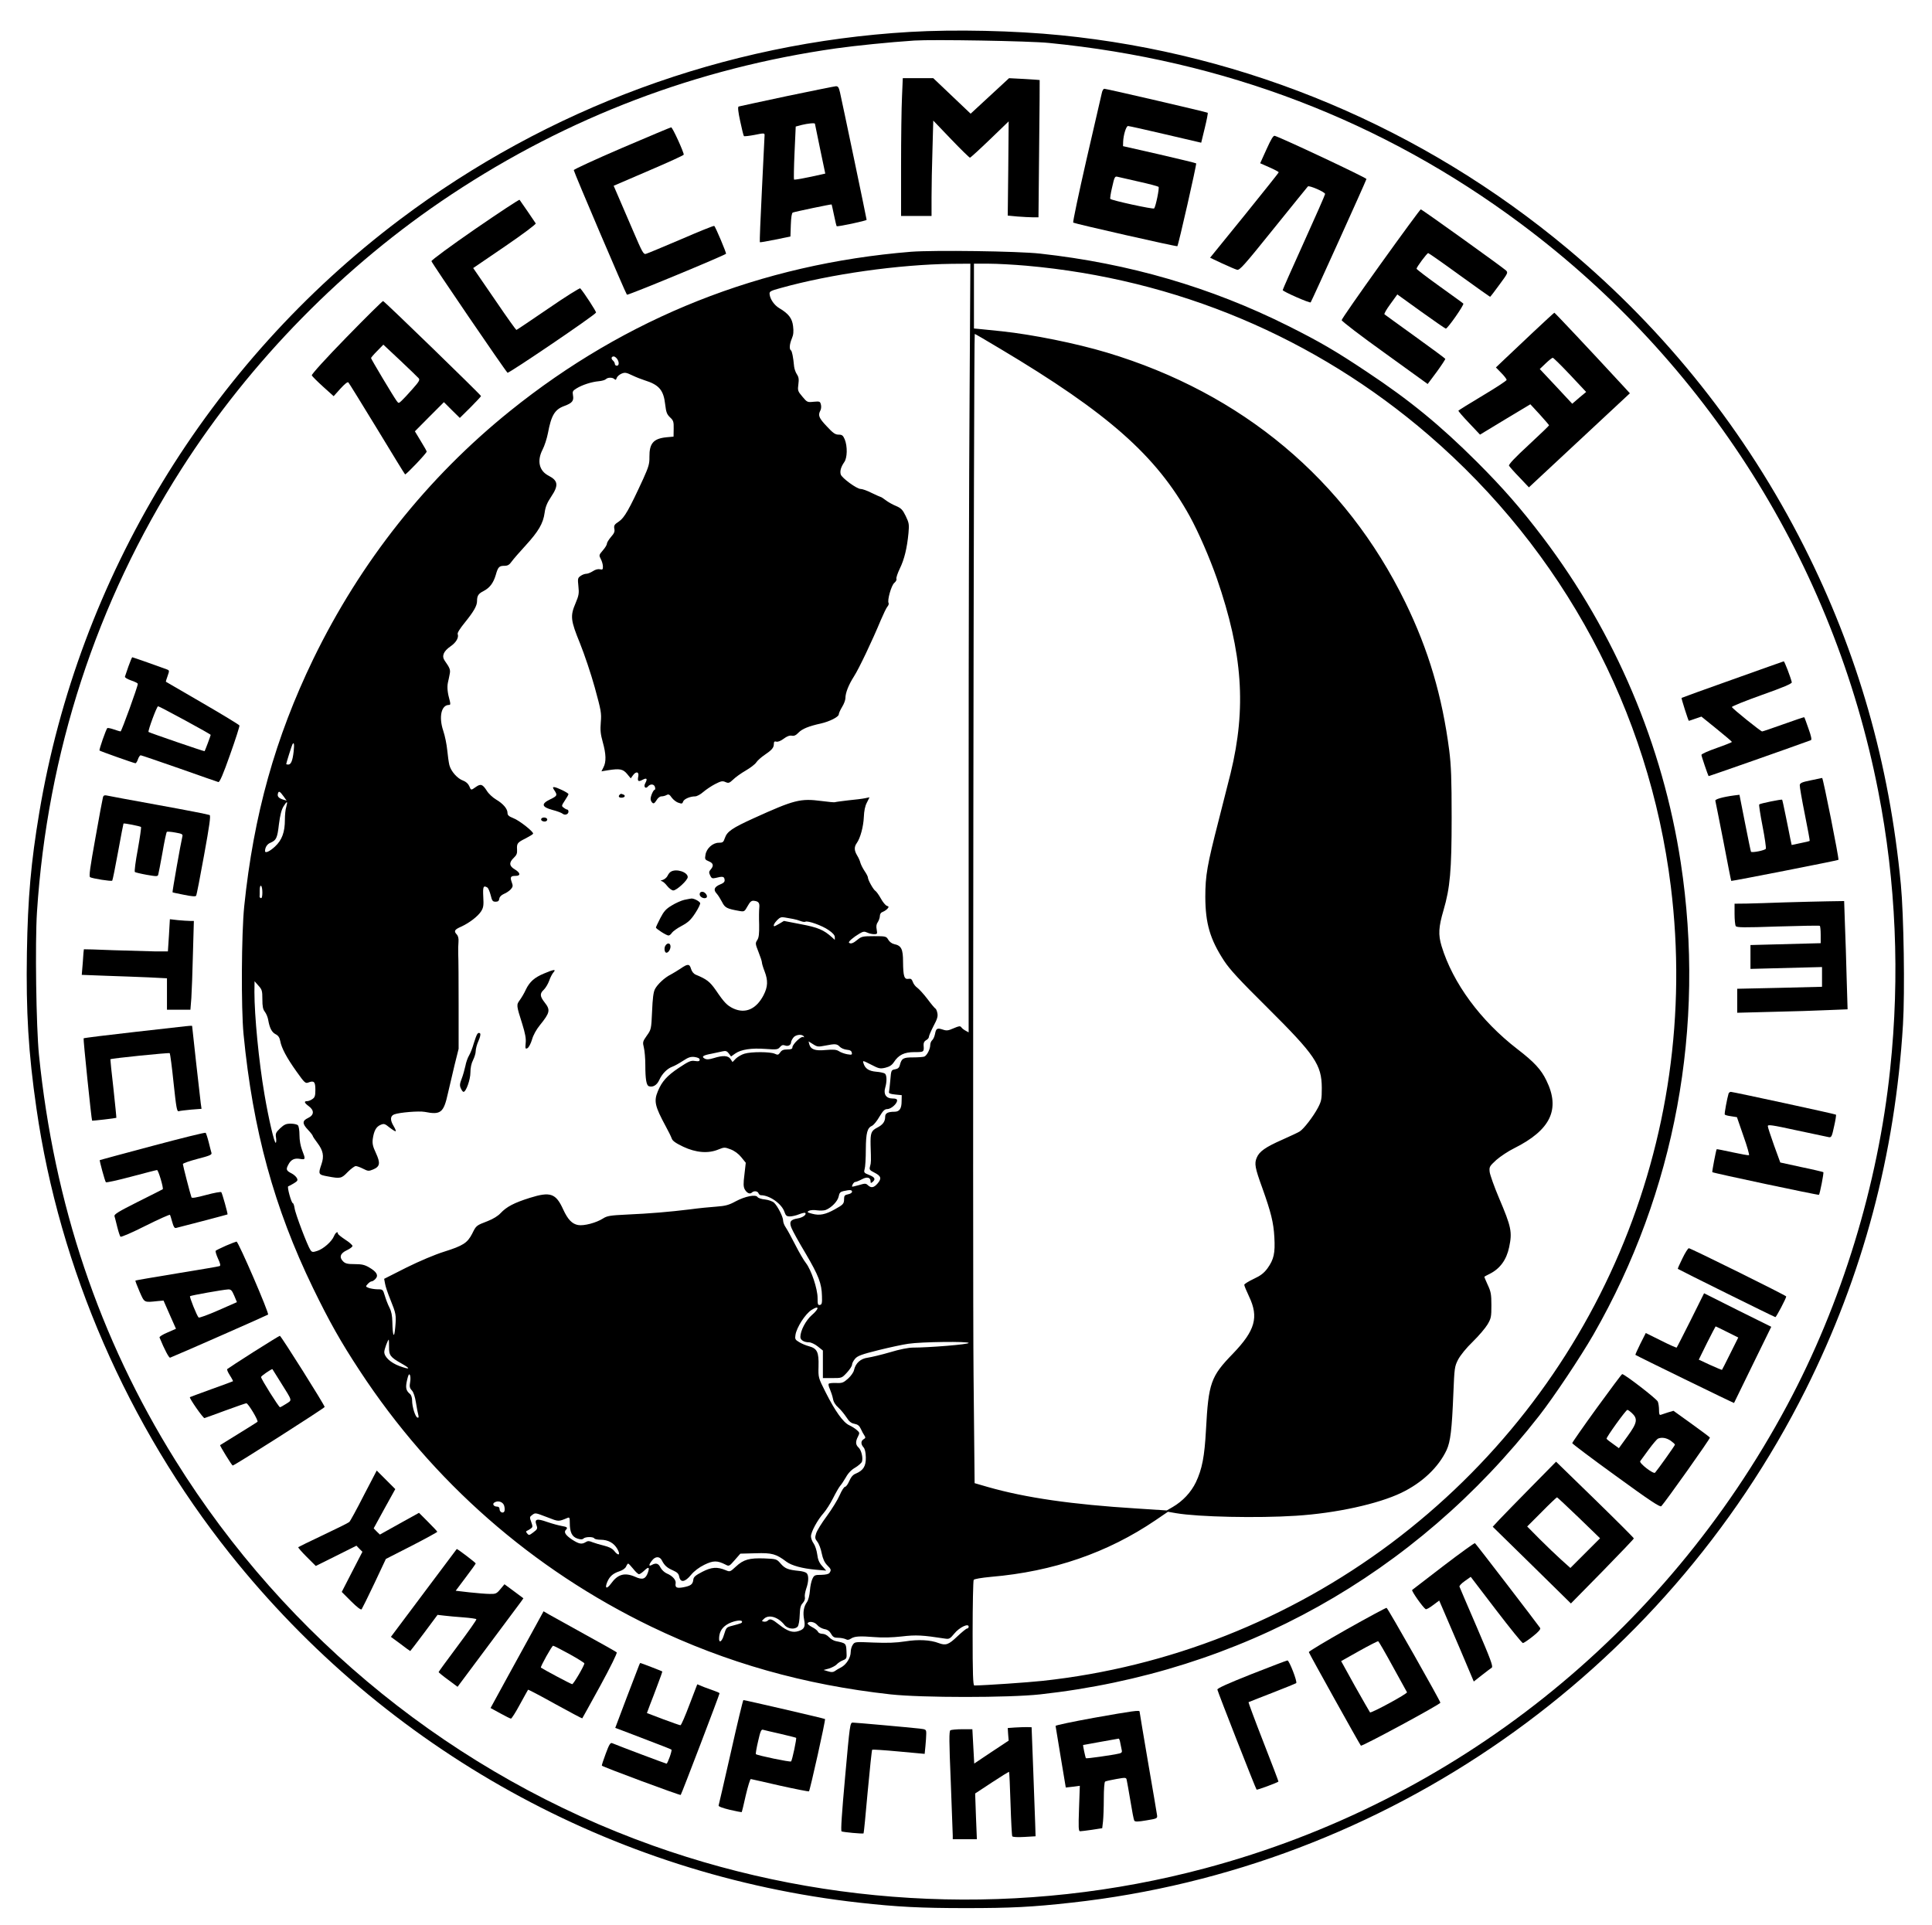 <?xml version="1.0" encoding="UTF-8" standalone="no"?> <svg xmlns="http://www.w3.org/2000/svg" version="1.0" width="1458pt" height="1453pt" viewBox="0 0 1458 1453" preserveAspectRatio="xMidYMid meet"><g transform="translate(0,1453) scale(0.1,-0.1)" fill="#000000" stroke="none"><path d="M6865 14289 c-1394 -82 -2730 -574 -3849 -1417 -1444 -1088 -2423 -2701 -2720 -4477 -62 -372 -86 -638 -93 -1055 -7 -445 11 -754 72 -1175 174 -1209 689 -2393 1461 -3362 1180 -1480 2884 -2424 4749 -2632 286 -32 464 -41 803 -41 341 0 500 8 797 41 2368 260 4466 1725 5541 3870 432 863 676 1778 735 2757 15 248 6 827 -16 1057 -87 916 -326 1750 -730 2550 -439 868 -1041 1626 -1785 2248 -1091 911 -2419 1471 -3825 1611 -348 35 -798 45 -1140 25z m1050 -83 c1323 -130 2519 -587 3560 -1363 1403 -1045 2364 -2570 2699 -4283 134 -683 165 -1393 90 -2100 -91 -872 -366 -1768 -777 -2535 -928 -1733 -2509 -2991 -4391 -3494 -1369 -366 -2831 -306 -4167 170 -1490 531 -2766 1560 -3606 2909 -575 922 -915 1934 -1029 3060 -21 210 -30 844 -15 1077 78 1201 448 2338 1090 3343 521 816 1232 1539 2037 2072 883 585 1855 954 2904 1103 151 21 396 46 590 59 141 9 864 -3 1015 -18z"></path><path d="M6807 13798 c-4 -79 -7 -313 -7 -520 l0 -378 115 0 115 0 0 143 c0 78 3 240 7 359 l6 218 134 -140 c74 -77 138 -140 143 -140 4 0 72 62 150 137 l142 137 -3 -356 -4 -355 74 -7 c41 -3 93 -6 116 -6 l42 0 5 518 c3 284 5 518 4 518 -1 1 -53 4 -116 8 l-115 6 -145 -134 -145 -134 -141 134 -141 134 -115 0 -115 0 -6 -142z"></path><path d="M5935 13804 c-192 -41 -355 -76 -361 -78 -7 -3 -4 -38 12 -111 12 -58 25 -109 28 -112 3 -3 39 1 81 9 68 14 75 14 75 -1 0 -9 -9 -193 -20 -410 -11 -217 -18 -396 -16 -399 3 -2 55 7 118 20 l113 23 3 88 c2 57 7 90 15 93 19 7 290 64 293 61 1 -1 9 -38 18 -81 9 -44 18 -81 20 -83 6 -6 226 41 226 48 0 8 -184 888 -201 962 -9 39 -15 47 -32 46 -12 -1 -179 -35 -372 -75z m215 -208 c0 -2 18 -87 39 -190 l39 -186 -22 -5 c-118 -27 -210 -44 -214 -40 -2 2 -1 93 4 202 l9 198 45 12 c44 11 100 17 100 9z"></path><path d="M8315 13828 c-4 -18 -56 -244 -116 -503 -59 -258 -104 -472 -100 -475 15 -9 781 -183 786 -178 8 8 147 620 142 625 -3 3 -128 33 -279 68 l-273 62 1 34 c2 51 23 119 37 118 7 0 134 -28 282 -63 l270 -63 27 111 c15 61 25 113 22 115 -5 5 -763 181 -780 181 -7 0 -16 -15 -19 -32z m280 -669 c77 -17 144 -35 148 -39 8 -7 -21 -148 -33 -163 -7 -8 -320 60 -331 72 -3 3 3 44 14 89 17 77 21 83 40 78 12 -3 85 -20 162 -37z"></path><path d="M4693 13413 c-200 -86 -363 -161 -363 -167 0 -13 390 -927 401 -940 6 -7 732 294 748 309 4 5 -80 205 -89 210 -4 3 -117 -43 -251 -101 -134 -57 -253 -107 -265 -110 -18 -5 -28 14 -96 173 -42 98 -92 215 -112 260 l-35 81 265 114 c145 62 264 116 264 121 0 20 -85 207 -95 206 -5 0 -173 -71 -372 -156z"></path><path d="M9558 13404 l-48 -106 70 -31 c39 -17 70 -34 70 -37 0 -4 -117 -150 -259 -326 l-259 -319 91 -43 c50 -23 101 -45 113 -48 19 -5 56 37 274 308 139 172 256 317 260 321 9 10 130 -42 130 -57 0 -6 -72 -170 -160 -364 -88 -194 -160 -357 -160 -361 0 -11 204 -100 211 -93 7 8 417 914 421 931 2 9 -634 308 -692 326 -11 3 -27 -24 -62 -101z"></path><path d="M3585 12801 c-184 -127 -329 -234 -329 -242 1 -12 549 -816 574 -842 7 -8 662 436 668 454 3 7 -89 149 -119 183 -4 4 -113 -64 -242 -153 -129 -88 -237 -161 -240 -161 -3 0 -70 93 -148 208 -78 114 -150 219 -160 233 l-18 26 239 163 c139 95 236 168 233 174 -9 15 -115 169 -122 178 -3 4 -154 -96 -336 -221z"></path><path d="M10420 12539 c-162 -226 -295 -417 -295 -425 0 -8 146 -120 325 -248 l324 -234 68 91 c37 51 66 95 65 99 -1 3 -103 79 -227 168 -124 89 -228 165 -232 168 -4 4 16 39 45 78 l52 72 179 -129 c99 -71 183 -129 187 -129 14 0 141 182 132 189 -4 5 -86 63 -180 131 -95 68 -173 128 -173 132 0 12 79 118 88 118 4 0 110 -74 235 -165 126 -91 230 -165 232 -165 2 0 34 41 70 91 65 88 67 92 49 109 -29 26 -633 460 -642 460 -4 0 -140 -185 -302 -411z"></path><path d="M6875 12630 c-1131 -92 -2148 -495 -3025 -1201 -626 -504 -1129 -1138 -1486 -1873 -287 -594 -450 -1176 -521 -1866 -21 -205 -24 -770 -5 -965 70 -723 231 -1311 524 -1915 123 -253 209 -406 353 -625 549 -837 1303 -1498 2200 -1931 567 -273 1154 -439 1805 -511 237 -26 893 -26 1130 0 1513 167 2828 901 3765 2102 111 142 312 443 411 615 616 1075 847 2322 658 3560 -135 885 -493 1731 -1041 2455 -168 221 -299 371 -498 570 -278 277 -506 464 -830 679 -235 157 -357 228 -595 347 -582 291 -1199 471 -1870 545 -170 19 -802 27 -975 14z m442 -1102 c-4 -557 -7 -1863 -7 -2901 l0 -1888 -22 12 c-13 7 -28 18 -33 26 -9 12 -18 10 -58 -7 -41 -18 -53 -20 -82 -10 -43 14 -51 9 -59 -34 -4 -19 -13 -39 -21 -46 -8 -7 -15 -23 -15 -37 0 -31 -25 -79 -45 -87 -9 -3 -47 -6 -85 -6 -73 0 -86 -7 -99 -57 -5 -21 -15 -29 -37 -33 -28 -5 -29 -7 -35 -80 -4 -41 -8 -82 -10 -90 -3 -11 8 -16 46 -20 l50 -5 -1 -47 c0 -54 -16 -78 -53 -78 -50 0 -71 -11 -71 -37 0 -37 -17 -61 -60 -83 -46 -24 -52 -40 -50 -133 4 -122 4 -131 -4 -159 -7 -24 -4 -29 32 -47 51 -26 57 -44 26 -81 -29 -34 -49 -38 -75 -14 -15 14 -22 14 -68 0 -28 -8 -51 -13 -51 -11 0 14 14 35 24 35 6 0 29 9 50 20 40 22 66 15 66 -17 0 -13 3 -13 15 -3 25 21 17 36 -26 53 -38 15 -41 18 -34 44 5 15 9 82 9 148 1 128 11 164 49 180 11 6 36 36 54 68 27 45 39 57 59 57 28 0 74 40 74 65 0 11 -10 15 -35 15 -47 0 -69 32 -55 80 14 48 13 96 -2 108 -7 5 -37 12 -66 14 -56 5 -84 24 -96 65 -7 21 -4 20 57 -11 59 -31 68 -33 108 -24 32 8 49 19 64 41 36 56 79 77 156 77 72 0 73 0 69 52 -1 18 5 30 19 38 12 6 21 17 21 25 0 8 16 45 35 82 28 52 34 73 29 97 -3 17 -10 32 -14 34 -5 2 -32 34 -61 73 -29 38 -64 76 -77 85 -13 9 -28 28 -33 43 -8 22 -15 27 -33 24 -32 -6 -40 19 -41 128 0 97 -13 123 -67 134 -18 4 -36 18 -45 34 -15 25 -19 26 -107 26 -86 0 -94 -2 -125 -27 -32 -27 -52 -34 -64 -22 -7 7 34 42 80 69 27 16 36 17 58 7 14 -7 37 -12 52 -12 23 0 25 2 19 35 -5 25 -2 42 9 57 8 13 15 33 15 45 0 15 8 27 23 32 13 5 28 16 35 24 11 13 10 16 -5 21 -10 3 -31 28 -46 56 -15 27 -34 53 -41 57 -15 9 -56 82 -56 100 0 7 -11 29 -25 49 -14 21 -28 49 -32 63 -3 14 -15 40 -25 56 -22 37 -23 64 -2 93 27 38 50 125 53 196 2 46 9 83 23 109 l20 40 -34 -7 c-18 -4 -75 -11 -127 -16 -51 -6 -96 -12 -100 -14 -3 -2 -49 2 -101 9 -160 21 -206 9 -510 -129 -165 -75 -203 -101 -220 -151 -10 -31 -16 -35 -46 -35 -45 0 -93 -43 -100 -91 -6 -33 -4 -37 25 -49 35 -14 39 -34 14 -62 -13 -15 -14 -23 -4 -44 10 -22 16 -25 39 -20 55 14 67 12 70 -11 3 -17 -5 -26 -32 -37 -46 -19 -54 -41 -28 -69 11 -12 29 -41 41 -64 22 -44 36 -51 132 -68 35 -6 38 -5 61 37 19 34 29 42 48 40 35 -4 44 -16 40 -54 -2 -18 -3 -74 -1 -125 1 -71 -2 -98 -14 -117 -16 -24 -15 -29 9 -90 14 -35 26 -71 26 -80 0 -8 9 -38 20 -66 27 -70 25 -117 -8 -181 -55 -105 -137 -141 -227 -100 -47 22 -69 44 -132 137 -46 66 -69 84 -154 119 -14 6 -28 23 -34 43 -11 39 -25 40 -78 3 -23 -15 -57 -36 -74 -45 -47 -23 -101 -74 -120 -110 -12 -22 -18 -71 -22 -168 -6 -135 -7 -138 -40 -184 -31 -44 -32 -49 -22 -90 6 -24 11 -83 11 -132 0 -105 8 -152 26 -159 30 -11 61 7 79 46 21 47 59 86 99 101 15 5 51 25 80 44 41 27 58 33 89 29 24 -4 37 -10 37 -20 0 -12 -8 -14 -35 -10 -31 5 -46 -1 -124 -53 -88 -59 -126 -102 -156 -174 -32 -76 -23 -114 59 -266 20 -36 40 -77 45 -91 6 -19 29 -35 87 -63 96 -45 188 -53 265 -21 45 18 48 18 93 1 29 -11 59 -33 80 -59 l34 -42 -10 -88 c-9 -69 -8 -93 2 -112 15 -28 39 -40 54 -25 15 15 43 12 50 -5 3 -8 11 -15 18 -15 66 0 158 -65 178 -126 10 -28 16 -34 41 -34 16 0 47 7 69 16 23 9 44 14 47 10 12 -12 -19 -35 -57 -41 -55 -9 -66 -26 -47 -72 8 -21 56 -108 107 -193 98 -167 121 -226 123 -322 2 -52 -1 -63 -15 -66 -16 -3 -18 4 -18 52 0 70 -48 213 -88 264 -16 20 -52 82 -80 137 -28 55 -60 114 -71 130 -12 17 -21 40 -21 53 0 29 -42 111 -69 136 -11 10 -42 21 -68 24 -26 2 -52 11 -56 18 -13 22 -94 6 -165 -32 -51 -28 -77 -35 -145 -40 -45 -3 -136 -12 -202 -21 -156 -19 -296 -31 -475 -39 -127 -6 -149 -10 -180 -30 -50 -32 -144 -57 -187 -49 -46 8 -78 42 -113 118 -55 121 -96 136 -252 87 -118 -37 -175 -67 -220 -115 -19 -21 -56 -44 -97 -60 -88 -34 -87 -33 -118 -96 -36 -69 -68 -90 -211 -135 -70 -22 -184 -70 -285 -120 l-168 -85 7 -37 c3 -20 21 -73 39 -117 44 -109 46 -119 38 -210 -8 -93 -20 -72 -22 38 -1 48 -7 80 -22 109 -12 23 -27 63 -35 90 -14 47 -16 48 -54 48 -21 0 -51 5 -66 10 -26 10 -26 11 -9 30 10 11 23 20 30 20 7 0 20 9 29 19 24 26 9 53 -48 86 -34 20 -56 25 -109 25 -54 0 -71 4 -88 21 -31 31 -21 61 29 84 23 11 42 25 42 32 0 7 -25 29 -55 48 -30 20 -55 40 -55 45 0 21 -18 9 -30 -20 -17 -40 -79 -95 -125 -110 -34 -11 -40 -11 -52 6 -21 29 -115 275 -120 317 -3 20 -9 37 -13 37 -11 0 -45 123 -35 127 6 2 25 12 43 23 28 17 31 23 22 40 -6 11 -24 27 -40 35 -40 20 -43 30 -25 64 20 40 47 53 90 45 41 -7 42 -3 15 66 -12 32 -20 74 -20 113 0 36 -5 68 -12 75 -7 7 -31 12 -54 12 -35 0 -49 -6 -80 -35 -32 -31 -36 -39 -31 -70 3 -19 2 -37 -2 -39 -10 -7 -54 181 -85 364 -43 250 -76 595 -76 775 l1 80 29 -33 c27 -29 30 -39 30 -103 0 -54 4 -76 19 -95 10 -13 22 -41 25 -61 11 -62 27 -93 56 -108 20 -10 30 -25 35 -52 10 -53 48 -125 123 -230 61 -86 67 -91 90 -82 42 16 52 5 52 -55 0 -45 -4 -58 -22 -70 -12 -9 -30 -16 -40 -16 -26 0 -22 -13 12 -38 43 -32 41 -67 -5 -89 -45 -21 -45 -43 0 -90 19 -20 35 -41 35 -45 0 -4 16 -28 35 -53 44 -58 52 -100 31 -161 -26 -76 -24 -79 48 -92 95 -18 103 -16 150 33 25 25 52 45 61 45 8 0 34 -9 55 -20 37 -19 43 -19 75 -6 53 22 57 48 22 124 -24 51 -28 72 -24 106 9 63 26 93 59 107 26 11 32 9 69 -21 22 -17 43 -30 45 -27 3 3 -4 20 -15 38 -28 46 -27 77 4 89 40 15 186 27 230 19 121 -24 143 -7 175 139 12 53 35 151 51 217 l30 120 0 330 c0 182 -1 355 -3 385 -1 30 0 72 2 92 2 26 -2 44 -14 57 -23 25 -16 36 37 59 60 28 124 77 148 115 17 27 20 44 16 110 -4 77 1 87 31 69 7 -5 18 -31 25 -58 10 -42 15 -49 37 -49 18 0 26 6 28 23 2 14 15 27 35 36 18 7 41 23 52 35 16 19 17 26 7 53 -14 39 -9 48 29 48 40 0 37 23 -6 49 -43 25 -45 52 -8 87 21 20 27 33 25 62 -3 47 2 54 65 85 28 15 54 30 56 35 8 12 -104 101 -150 118 -33 13 -43 22 -43 39 0 31 -33 70 -86 101 -25 15 -57 44 -70 66 -32 50 -46 55 -83 29 -37 -26 -36 -27 -50 7 -8 18 -25 33 -46 41 -43 15 -92 70 -104 118 -5 21 -12 72 -16 113 -4 41 -17 107 -30 145 -35 104 -15 195 43 195 11 0 12 7 7 28 -18 64 -22 104 -15 140 5 20 11 51 14 67 6 30 1 44 -38 99 -24 35 -10 71 45 109 41 28 63 66 53 92 -4 8 18 43 54 87 67 83 92 126 92 162 0 40 10 56 50 76 46 24 73 60 91 120 17 61 26 70 65 70 25 0 38 7 56 33 12 17 60 72 105 121 97 106 132 166 143 246 6 45 19 76 49 121 58 86 53 122 -19 159 -72 37 -89 113 -45 198 14 27 32 82 40 123 25 135 52 179 123 205 60 22 74 39 66 81 -5 29 -2 34 27 52 44 27 113 49 167 54 24 2 48 9 55 16 14 14 50 14 64 0 8 -8 13 -6 17 9 4 11 20 25 36 32 26 11 36 9 82 -13 29 -14 71 -30 93 -37 109 -34 143 -74 155 -183 7 -59 13 -74 37 -97 25 -23 28 -33 27 -86 l-1 -59 -54 -5 c-98 -10 -129 -46 -128 -148 1 -52 -6 -75 -46 -164 -107 -233 -143 -296 -185 -324 -34 -22 -38 -30 -34 -54 5 -21 -1 -35 -25 -62 -17 -20 -31 -43 -31 -51 0 -9 -14 -32 -31 -51 -29 -34 -30 -36 -15 -65 9 -16 16 -42 16 -57 0 -22 -3 -25 -23 -20 -14 3 -34 -2 -52 -14 -17 -11 -39 -20 -50 -20 -11 0 -31 -7 -43 -16 -22 -15 -23 -21 -17 -78 6 -54 3 -70 -21 -127 -42 -98 -38 -130 33 -304 33 -82 84 -233 112 -335 47 -172 51 -191 45 -260 -5 -60 -2 -90 15 -151 25 -89 27 -149 5 -190 l-15 -30 48 8 c89 14 114 10 145 -27 l28 -34 16 22 c23 33 48 29 41 -7 -8 -38 0 -43 34 -25 31 16 37 7 18 -28 -14 -26 3 -45 21 -23 18 21 47 19 53 -5 3 -11 2 -20 -2 -20 -10 0 -31 -47 -31 -69 0 -10 6 -23 13 -29 10 -9 17 -4 31 18 10 18 26 30 37 30 11 0 29 4 39 10 15 8 23 5 39 -19 12 -16 34 -34 51 -39 25 -9 30 -8 35 8 6 20 53 40 91 40 13 0 41 15 61 33 21 18 61 45 90 60 45 23 56 25 78 15 23 -10 29 -8 58 19 17 17 60 48 95 68 34 20 70 47 79 61 9 14 37 39 62 56 56 38 71 55 71 84 0 17 5 21 19 17 12 -3 34 6 55 22 24 18 44 26 61 23 17 -4 32 3 51 23 28 29 78 49 169 69 66 15 135 50 135 69 0 9 12 34 25 56 14 22 25 52 25 66 0 40 24 101 65 165 37 57 139 272 202 424 20 47 42 93 50 102 8 9 12 21 9 27 -12 19 21 135 43 152 12 10 19 23 16 31 -3 7 9 43 26 78 34 70 54 153 65 267 6 66 4 77 -21 129 -23 47 -34 59 -74 76 -25 10 -60 30 -78 44 -17 13 -34 24 -38 24 -3 0 -33 14 -67 30 -33 17 -70 30 -83 30 -29 0 -141 82 -150 109 -8 25 1 57 26 93 24 33 25 120 4 172 -13 30 -20 36 -47 36 -25 0 -42 12 -89 63 -60 63 -67 83 -48 119 6 11 8 31 4 45 -6 24 -9 25 -55 21 -47 -5 -49 -4 -85 39 -35 41 -36 47 -30 93 5 37 3 54 -11 75 -10 15 -19 41 -21 58 -7 74 -16 117 -24 123 -14 8 -11 47 7 90 12 28 14 52 9 93 -7 59 -34 94 -105 136 -37 22 -68 67 -72 104 -3 21 5 26 82 47 379 106 893 178 1294 183 l139 1 -6 -1012z m426 997 c1134 -100 2182 -541 3037 -1277 1018 -877 1665 -2083 1829 -3408 237 -1916 -565 -3798 -2113 -4958 -771 -576 -1676 -934 -2628 -1037 -111 -12 -432 -34 -515 -35 -10 0 -13 85 -13 393 0 215 4 397 8 404 4 7 58 16 132 23 468 40 879 182 1240 427 l94 64 64 -11 c165 -28 611 -38 902 -19 302 19 620 89 795 173 158 76 281 193 342 323 29 63 40 153 51 428 8 192 9 202 36 255 18 33 61 87 111 135 45 44 95 103 111 130 27 46 29 58 29 145 0 83 -4 103 -28 154 -15 32 -26 60 -25 61 2 2 21 12 43 23 76 39 124 105 144 200 24 115 17 151 -77 372 -36 85 -67 173 -70 195 -4 39 -2 43 50 91 31 27 91 67 134 88 276 138 351 294 244 512 -40 83 -92 139 -218 236 -279 215 -488 499 -573 778 -26 86 -23 143 15 272 49 168 61 297 61 698 0 294 -4 392 -18 505 -53 411 -157 762 -332 1120 -452 926 -1232 1578 -2251 1884 -233 70 -561 136 -794 161 -58 6 -129 13 -157 16 l-53 5 0 245 0 244 113 0 c61 0 188 -7 280 -15z m-195 -627 c814 -485 1177 -806 1430 -1263 67 -122 150 -313 205 -470 195 -565 224 -976 104 -1470 -14 -55 -54 -215 -90 -355 -87 -339 -101 -416 -101 -580 1 -199 35 -317 141 -480 43 -66 116 -145 328 -355 360 -358 409 -430 410 -605 0 -86 -3 -100 -29 -150 -35 -66 -107 -160 -138 -179 -12 -8 -71 -35 -131 -62 -127 -56 -174 -89 -193 -136 -19 -44 -13 -77 42 -228 66 -185 85 -261 91 -372 7 -121 -4 -168 -52 -235 -27 -36 -51 -55 -105 -80 -38 -18 -70 -38 -70 -44 0 -7 16 -46 36 -88 75 -157 46 -257 -121 -431 -168 -173 -185 -221 -204 -576 -11 -202 -29 -295 -76 -395 -37 -76 -98 -142 -175 -187 l-45 -26 -230 15 c-482 30 -833 80 -1120 162 l-100 29 -8 814 c-8 759 1 7859 9 7859 3 0 89 -50 192 -112z m-2892 -75 c18 -24 17 -53 -1 -53 -8 0 -15 6 -15 14 0 7 -7 19 -15 26 -15 13 -12 30 7 30 6 0 17 -8 24 -17z m-2440 -2965 c-8 -70 -20 -98 -41 -98 -8 0 -15 2 -15 4 0 7 42 141 47 149 12 20 15 1 9 -55z m-75 -339 l22 -31 -24 7 c-36 11 -47 24 -42 45 6 24 15 19 44 -21z m19 -80 c-6 -18 -10 -61 -10 -95 0 -94 -22 -154 -75 -203 -40 -37 -75 -53 -75 -33 1 28 16 52 41 62 44 19 52 35 64 140 9 69 19 109 35 135 27 43 33 41 20 -6z m-180 -645 c0 -28 -4 -44 -11 -42 -6 2 -10 7 -10 11 1 4 1 25 1 48 0 24 4 38 10 34 6 -3 10 -27 10 -51z m4005 -199 c17 -3 42 -10 57 -16 15 -6 31 -8 36 -5 17 10 127 -29 175 -63 31 -21 47 -39 47 -53 l0 -21 -22 20 c-61 55 -105 74 -233 98 l-129 25 -33 -20 c-19 -11 -36 -20 -39 -20 -12 0 -1 24 22 47 20 20 31 24 57 19 18 -3 46 -8 62 -11z m81 -887 c4 -7 3 -8 -5 -4 -14 9 -81 -55 -81 -78 0 -12 -10 -16 -39 -16 -29 0 -42 -6 -53 -22 -14 -20 -18 -21 -42 -10 -34 15 -176 16 -228 0 -21 -6 -50 -23 -65 -37 l-25 -26 -15 23 c-18 26 -56 29 -126 7 -36 -11 -54 -12 -69 -4 -27 15 -13 25 52 37 30 6 68 14 84 18 23 5 32 2 46 -16 l17 -23 31 22 c44 31 122 43 229 35 84 -6 93 -5 109 14 13 15 22 18 39 12 23 -9 45 4 45 25 0 6 7 21 16 33 16 24 67 31 80 10z m161 -69 c76 15 89 14 110 -8 10 -11 34 -21 53 -23 25 -2 36 -9 38 -22 4 -16 0 -18 -35 -12 -21 4 -49 14 -62 23 -19 12 -40 14 -99 9 -81 -8 -114 4 -125 44 l-5 21 35 -22 c31 -20 39 -20 90 -10z m203 -1103 c0 -7 -13 -16 -30 -19 -25 -5 -30 -11 -30 -34 0 -38 -6 -44 -71 -80 -70 -39 -114 -48 -169 -33 -38 10 -42 13 -26 22 10 6 38 8 62 4 24 -3 54 -2 66 3 44 18 89 65 97 101 5 28 13 36 36 41 50 11 65 10 65 -5z m-304 -931 c-46 -41 -86 -118 -86 -165 0 -23 28 -40 65 -40 15 0 45 -14 66 -31 l39 -31 0 -104 0 -104 72 0 c71 0 71 0 110 42 21 23 38 49 38 59 0 10 10 30 23 45 19 22 49 33 177 65 85 21 187 43 225 48 98 15 455 19 455 6 0 -11 -301 -35 -420 -35 -34 0 -101 -13 -173 -35 -65 -19 -141 -37 -168 -41 -55 -7 -92 -41 -104 -93 -3 -17 -24 -46 -45 -65 -35 -31 -45 -35 -89 -33 -27 1 -53 -1 -57 -6 -4 -4 0 -22 9 -41 8 -19 19 -51 23 -72 4 -24 18 -47 40 -66 18 -16 45 -49 61 -73 21 -33 35 -45 61 -50 25 -5 37 -14 48 -38 8 -18 20 -40 27 -50 10 -15 9 -20 -5 -28 -22 -13 -23 -37 -2 -61 11 -12 17 -37 18 -77 1 -66 -19 -98 -76 -122 -21 -8 -36 -26 -49 -56 -10 -23 -24 -43 -31 -43 -8 0 -26 -28 -41 -63 -15 -35 -59 -106 -97 -158 -39 -52 -75 -111 -81 -131 -10 -32 -9 -40 9 -63 12 -15 27 -54 33 -87 9 -43 21 -69 41 -90 31 -31 32 -36 18 -58 -6 -9 -27 -14 -62 -15 -48 0 -54 -2 -67 -30 -8 -16 -17 -57 -19 -90 -3 -35 -12 -71 -22 -85 -25 -35 -32 -78 -22 -131 11 -56 2 -74 -41 -88 -44 -15 -84 -2 -147 48 -54 43 -69 48 -87 30 -6 -6 -19 -9 -29 -7 -17 3 -17 4 0 20 36 37 108 16 156 -45 24 -31 79 -37 100 -12 7 8 14 47 15 86 2 55 7 75 24 92 12 14 18 30 15 43 -3 11 2 40 10 64 20 56 20 104 2 119 -8 7 -34 14 -58 16 -80 8 -103 17 -135 53 -32 37 -32 37 -124 41 -114 4 -158 -8 -216 -62 -43 -40 -45 -40 -76 -27 -65 27 -107 24 -177 -12 -52 -27 -66 -39 -68 -60 -4 -35 -19 -46 -76 -57 -50 -9 -63 -2 -57 32 3 24 -25 55 -66 72 -17 7 -39 27 -48 44 -16 33 -34 38 -66 21 -25 -14 -24 1 2 34 25 32 58 32 74 0 19 -38 39 -56 83 -75 33 -15 44 -25 48 -49 10 -46 44 -40 89 15 24 29 60 56 100 76 68 33 97 33 159 2 28 -15 29 -14 71 34 l42 48 116 3 c123 4 154 -5 232 -64 39 -29 120 -51 220 -60 l80 -7 -31 35 c-23 26 -32 49 -37 89 -4 29 -16 66 -27 81 -11 15 -20 39 -20 54 0 33 50 125 96 176 18 21 50 70 70 110 20 40 44 82 53 93 10 11 30 41 45 67 17 31 42 57 71 73 24 15 47 35 50 45 9 29 -5 87 -26 106 -23 21 -24 45 -4 83 13 26 13 30 -8 48 -12 11 -38 28 -58 37 -46 21 -107 107 -179 250 -55 109 -55 110 -53 194 3 108 -10 135 -71 152 -24 6 -59 21 -76 32 -29 17 -32 23 -27 54 9 57 74 158 121 188 59 38 61 12 2 -39z m-3190 -239 c-1 -64 9 -78 94 -126 73 -41 66 -49 -16 -19 -67 25 -114 69 -114 106 0 20 27 93 34 93 1 0 2 -24 2 -54z m159 -267 c-6 -33 -3 -45 13 -62 13 -14 24 -48 31 -92 6 -38 14 -81 18 -94 4 -17 2 -22 -7 -19 -16 5 -40 81 -40 129 0 21 -7 42 -16 49 -31 26 -35 48 -22 105 9 39 15 50 21 39 5 -8 6 -33 2 -55z m709 -930 c5 -15 6 -34 3 -43 -8 -21 -37 -9 -37 15 0 12 -7 19 -19 19 -25 0 -38 20 -20 31 26 17 63 6 73 -22z m328 -90 c84 -33 82 -33 151 -4 15 6 17 1 17 -37 0 -71 16 -105 57 -119 25 -8 38 -8 46 0 14 14 74 15 82 1 3 -5 24 -10 47 -10 57 0 101 -24 127 -70 26 -46 9 -56 -24 -14 -13 17 -39 30 -75 39 -30 7 -70 19 -88 26 -26 11 -36 11 -52 1 -30 -18 -49 -15 -101 18 -50 33 -66 57 -49 74 17 17 11 23 -31 30 -23 4 -71 17 -109 30 -79 28 -98 23 -82 -22 10 -28 8 -33 -23 -56 -30 -23 -34 -24 -46 -9 -10 11 -11 17 -3 20 6 2 19 10 29 17 16 11 16 16 4 50 -13 35 -12 39 6 52 25 19 23 19 117 -17z m647 -389 c17 -22 37 -40 43 -40 7 0 24 12 40 27 33 32 42 27 27 -16 -17 -48 -41 -56 -95 -31 -80 35 -132 20 -183 -51 -33 -45 -49 -37 -28 13 18 42 43 64 92 80 24 8 44 22 50 36 5 12 12 22 16 22 3 0 20 -18 38 -40z m821 -399 c0 -10 -6 -12 -77 -31 -40 -10 -43 -13 -59 -66 -16 -56 -41 -70 -37 -21 3 48 27 81 73 105 45 22 100 30 100 13z m567 -24 c10 -13 34 -27 53 -31 25 -4 40 -15 52 -36 14 -25 24 -30 53 -30 20 0 45 -5 56 -10 14 -8 25 -7 41 4 28 18 66 20 181 11 57 -5 128 -3 201 5 110 13 158 10 327 -16 32 -5 38 -2 71 38 38 47 108 80 108 52 0 -8 -5 -14 -12 -14 -6 0 -39 -27 -74 -60 -65 -62 -86 -70 -140 -50 -62 24 -153 29 -252 13 -71 -11 -135 -13 -239 -9 -139 6 -142 6 -157 -16 -9 -12 -16 -37 -16 -55 0 -43 -33 -95 -72 -116 -18 -9 -40 -22 -49 -29 -12 -8 -26 -9 -50 -1 l-34 10 41 11 c22 7 49 21 58 31 10 11 31 25 47 31 29 12 30 15 27 69 -3 60 -4 60 -81 76 -16 3 -39 17 -51 30 -14 15 -34 25 -50 25 -15 0 -29 7 -33 15 -3 9 -23 25 -45 36 -21 11 -36 24 -33 29 11 18 53 10 72 -13z"></path><path d="M4184 8565 c24 -36 21 -42 -31 -67 -71 -34 -66 -58 15 -80 35 -9 70 -22 78 -29 17 -14 44 -5 44 16 0 8 -4 15 -8 15 -5 0 -17 6 -27 14 -19 13 -18 15 8 55 15 22 27 44 27 48 -1 10 -90 53 -109 53 -11 0 -10 -5 3 -25z"></path><path d="M4677 8533 c-13 -12 -7 -23 12 -23 26 0 35 16 15 24 -19 7 -19 7 -27 -1z"></path><path d="M4087 8354 c-10 -11 3 -24 24 -24 10 0 19 7 19 15 0 15 -31 21 -43 9z"></path><path d="M5062 7951 c-8 -4 -19 -19 -25 -32 -7 -13 -23 -26 -37 -30 -14 -4 -18 -7 -9 -8 9 -1 29 -17 43 -36 15 -19 36 -35 47 -35 25 0 109 77 109 101 0 38 -88 66 -128 40z"></path><path d="M5280 7781 c0 -20 32 -37 50 -26 16 10 -8 45 -30 45 -13 0 -20 -7 -20 -19z"></path><path d="M5164 7739 c-22 -5 -65 -24 -94 -42 -44 -26 -60 -44 -87 -96 -18 -35 -33 -67 -33 -71 0 -9 79 -60 95 -60 7 0 19 9 26 21 8 11 41 35 74 52 48 26 68 44 102 96 23 35 39 69 37 76 -6 14 -48 36 -67 34 -7 -1 -30 -5 -53 -10z"></path><path d="M5020 7391 c-10 -19 -4 -51 9 -51 15 0 31 25 31 47 0 28 -25 31 -40 4z"></path><path d="M4105 7183 c-72 -30 -108 -62 -137 -122 -11 -25 -32 -60 -45 -78 -27 -37 -27 -38 19 -183 21 -68 29 -108 25 -142 -4 -43 -2 -46 14 -38 10 6 25 35 34 65 9 33 33 76 59 108 77 95 81 115 36 172 -36 46 -38 67 -5 97 13 13 31 43 40 68 8 24 23 52 32 62 22 25 3 23 -72 -9z"></path><path d="M3603 6728 c-6 -7 -18 -40 -28 -73 -9 -33 -25 -73 -35 -90 -10 -16 -23 -52 -28 -80 -6 -27 -18 -71 -28 -96 -15 -39 -16 -52 -6 -73 6 -14 15 -26 20 -26 19 0 52 92 52 146 0 35 7 69 20 94 11 22 20 52 20 68 0 16 9 51 21 77 13 29 17 51 12 56 -6 6 -14 5 -20 -3z"></path><path d="M2615 11985 c-155 -159 -265 -280 -262 -288 3 -7 41 -45 85 -85 l80 -72 51 57 c32 35 54 53 60 47 5 -5 102 -162 216 -349 113 -186 208 -342 212 -345 6 -5 163 160 163 172 0 4 -20 40 -45 80 l-44 73 109 110 110 110 60 -60 60 -59 80 79 c44 44 80 83 80 86 0 8 -726 713 -739 717 -4 1 -128 -121 -276 -273z m545 -310 c10 -12 2 -26 -48 -82 -33 -38 -70 -77 -82 -88 -22 -20 -22 -20 -37 0 -23 31 -193 315 -193 323 0 3 21 28 47 54 l46 47 127 -119 c70 -66 133 -127 140 -135z"></path><path d="M11570 12023 c-85 -80 -183 -173 -218 -206 l-63 -60 40 -41 c23 -23 41 -47 41 -53 0 -6 -81 -59 -180 -118 -99 -59 -182 -111 -184 -114 -2 -3 34 -45 80 -93 l83 -88 190 115 190 114 71 -77 c38 -42 70 -79 70 -82 0 -3 -70 -70 -155 -149 -104 -96 -152 -147 -147 -156 4 -7 39 -47 79 -88 l71 -75 381 355 381 355 -56 61 c-251 272 -510 547 -514 547 -3 -1 -75 -67 -160 -147z m279 -322 l121 -129 -53 -44 -52 -45 -122 131 -123 131 45 43 c24 23 48 42 53 42 5 0 64 -58 131 -129z"></path><path d="M970 9503 c-13 -38 -25 -73 -27 -79 -3 -7 18 -19 46 -29 28 -9 51 -21 51 -26 0 -20 -123 -359 -130 -359 -4 0 -27 7 -50 15 -23 8 -46 13 -50 10 -9 -6 -64 -164 -59 -169 7 -6 261 -96 271 -96 5 0 14 14 19 30 6 17 15 30 21 30 5 0 136 -45 291 -99 155 -55 288 -101 295 -103 10 -2 37 61 88 206 41 115 73 215 71 221 -3 6 -128 82 -278 169 -151 88 -275 160 -277 161 -1 1 4 21 13 44 14 40 14 42 -8 50 -47 18 -255 91 -259 91 -2 0 -15 -30 -28 -67z m426 -409 c107 -58 194 -107 194 -110 0 -5 -42 -118 -46 -123 -3 -3 -413 138 -423 145 -7 6 62 194 72 194 5 0 96 -48 203 -106z"></path><path d="M13075 9402 c-209 -74 -382 -137 -385 -139 -3 -3 51 -173 55 -173 1 0 23 7 48 16 l47 16 115 -93 c63 -51 115 -95 115 -98 0 -3 -52 -24 -115 -46 -63 -22 -115 -45 -115 -52 0 -10 49 -153 54 -160 2 -2 625 217 772 271 8 3 2 32 -18 87 -16 46 -30 85 -32 86 -2 2 -72 -22 -156 -52 -84 -30 -157 -55 -162 -55 -10 0 -221 169 -228 184 -3 5 99 46 225 91 164 58 229 86 227 96 -9 38 -55 159 -61 158 -3 -1 -177 -62 -386 -137z"></path><path d="M13665 8641 c-65 -13 -81 -20 -83 -36 -1 -11 16 -110 38 -219 22 -110 39 -201 37 -202 -2 -2 -33 -10 -70 -17 l-66 -14 -11 51 c-5 28 -21 104 -34 169 -13 65 -25 119 -27 122 -5 4 -166 -28 -173 -36 -3 -3 8 -76 25 -163 17 -87 28 -164 25 -171 -4 -12 -102 -32 -112 -23 -2 3 -22 100 -45 217 l-42 213 -41 -5 c-88 -12 -145 -29 -141 -40 2 -7 29 -145 61 -307 31 -162 57 -296 59 -298 3 -3 804 154 809 159 6 6 -116 619 -123 618 -3 -1 -42 -9 -86 -18z"></path><path d="M777 8513 c-3 -10 -29 -148 -57 -307 -40 -222 -50 -290 -40 -296 17 -10 160 -33 167 -26 3 3 23 101 44 217 21 117 40 213 41 214 5 4 126 -20 132 -26 3 -3 -8 -79 -24 -169 -17 -90 -27 -167 -22 -171 4 -3 44 -13 89 -21 75 -13 83 -13 87 1 3 9 17 84 32 166 14 83 29 153 33 157 3 3 32 1 64 -5 52 -9 58 -13 53 -31 -13 -54 -77 -418 -74 -420 2 -2 41 -10 87 -19 58 -12 87 -14 91 -7 4 6 31 144 60 306 41 225 51 297 42 303 -7 4 -180 38 -385 75 -205 37 -382 70 -394 73 -15 3 -23 -1 -26 -14z"></path><path d="M13470 7720 c-107 -4 -237 -8 -287 -9 l-93 -1 0 -77 c0 -43 4 -84 9 -92 7 -11 60 -12 317 -3 170 5 312 8 317 5 4 -2 7 -33 7 -67 l0 -64 -265 -7 -265 -7 0 -90 0 -90 270 7 270 7 0 -75 0 -74 -320 -8 -320 -7 0 -91 0 -90 268 7 c147 3 334 9 416 13 l149 6 -7 231 c-3 127 -9 311 -13 409 l-6 177 -126 -2 c-69 -1 -214 -5 -321 -8z"></path><path d="M1275 7471 l-8 -121 -96 0 c-53 1 -195 5 -316 9 -121 5 -221 8 -222 7 -1 0 -5 -44 -8 -97 l-8 -96 184 -7 c101 -3 246 -9 322 -12 l137 -7 0 -118 0 -119 89 0 88 0 7 88 c3 48 9 198 12 335 l7 247 -30 0 c-17 0 -57 3 -91 6 l-60 7 -7 -122z"></path><path d="M1025 6743 c-214 -24 -391 -46 -394 -49 -4 -3 59 -614 64 -621 2 -3 179 18 183 21 1 2 -9 101 -22 222 -14 120 -24 219 -23 220 7 7 443 51 448 46 3 -4 17 -105 29 -225 20 -187 25 -217 39 -213 9 3 51 8 94 12 l78 6 -6 42 c-5 38 -65 573 -65 582 0 6 5 6 -425 -43z"></path><path d="M13045 6278 c-11 -36 -33 -154 -29 -159 2 -4 24 -10 48 -13 l44 -7 49 -142 c28 -78 46 -143 42 -145 -5 -2 -61 8 -125 22 -65 14 -118 25 -119 23 -5 -8 -36 -170 -33 -173 7 -7 800 -175 805 -171 7 8 38 166 33 171 -3 2 -77 20 -165 38 l-160 35 -47 129 c-25 71 -47 136 -47 145 -1 14 32 9 220 -32 121 -26 230 -49 241 -51 19 -3 23 6 39 81 11 47 17 87 14 89 -5 5 -773 171 -793 172 -7 0 -14 -6 -17 -12z"></path><path d="M1150 5882 c-217 -58 -396 -106 -397 -107 -4 -2 39 -160 46 -167 4 -4 90 15 191 42 102 27 190 50 195 50 10 0 51 -138 43 -145 -1 -1 -85 -44 -186 -94 -147 -74 -182 -95 -178 -109 3 -9 12 -46 21 -82 9 -36 20 -69 24 -73 5 -5 90 32 189 82 100 50 183 87 185 83 2 -4 10 -29 17 -55 10 -36 17 -47 29 -44 9 2 99 26 201 52 102 27 186 49 187 50 4 2 -40 160 -47 168 -4 4 -55 -5 -114 -21 -74 -20 -109 -26 -111 -18 -10 27 -65 242 -65 251 0 6 50 23 110 39 90 23 110 31 106 45 -3 9 -12 45 -21 81 -9 36 -20 68 -23 71 -4 4 -185 -41 -402 -99z"></path><path d="M1705 5129 c-38 -17 -73 -34 -77 -38 -4 -3 4 -30 17 -59 18 -38 21 -54 12 -57 -6 -3 -151 -27 -321 -55 -171 -28 -311 -52 -314 -54 -2 -2 12 -39 31 -83 38 -86 32 -83 137 -72 l44 4 47 -107 47 -106 -64 -28 c-36 -15 -63 -32 -60 -38 39 -95 72 -156 80 -152 87 35 733 320 739 325 10 9 -224 551 -238 551 -5 -1 -41 -14 -80 -31z m63 -378 l20 -48 -141 -62 c-77 -34 -144 -58 -148 -54 -14 14 -70 155 -65 161 7 6 248 49 287 51 22 1 29 -6 47 -48z"></path><path d="M12697 5034 c-21 -42 -37 -78 -35 -80 7 -6 729 -364 736 -364 7 0 82 143 82 156 0 7 -721 364 -735 364 -6 0 -28 -34 -48 -76z"></path><path d="M12759 4567 c-56 -111 -103 -204 -106 -207 -2 -2 -55 21 -118 53 l-115 57 -41 -81 c-22 -45 -39 -82 -37 -84 8 -7 742 -365 744 -363 1 2 65 132 141 289 l140 286 -254 126 -253 127 -101 -203z m275 -89 l84 -42 -60 -120 c-33 -67 -61 -122 -63 -124 -1 -1 -41 15 -89 37 l-86 40 62 126 c35 69 64 125 65 125 2 0 41 -19 87 -42z"></path><path d="M1913 4327 c-105 -67 -194 -125 -198 -129 -4 -3 5 -25 20 -48 15 -23 25 -43 23 -44 -2 -1 -75 -29 -163 -60 -88 -32 -161 -59 -162 -60 -7 -6 100 -160 110 -158 7 2 79 28 160 58 81 30 152 54 156 54 14 0 93 -132 84 -140 -4 -4 -69 -44 -143 -90 -74 -46 -137 -85 -139 -86 -4 -3 89 -154 95 -154 14 0 694 434 694 442 0 14 -330 538 -338 537 -4 0 -93 -55 -199 -122z m205 -229 c91 -146 88 -132 42 -162 -22 -14 -43 -26 -47 -26 -9 0 -143 213 -143 228 0 8 82 64 86 59 1 -1 29 -46 62 -99z"></path><path d="M12050 3904 c-102 -141 -185 -260 -185 -265 0 -5 149 -117 330 -248 254 -185 333 -237 342 -228 30 31 371 511 367 518 -2 4 -65 51 -140 105 l-135 97 -41 -12 c-22 -7 -46 -15 -54 -18 -11 -4 -14 5 -14 35 0 23 -4 51 -9 64 -8 21 -251 208 -269 208 -4 0 -90 -116 -192 -256z m263 -36 c49 -45 43 -75 -30 -176 l-66 -91 -44 32 c-25 17 -47 35 -49 39 -5 8 146 218 157 218 5 0 19 -10 32 -22z m294 -210 c18 -13 33 -26 33 -31 0 -6 -128 -186 -150 -211 -12 -13 -123 73 -112 87 5 7 34 46 65 89 31 42 62 78 69 81 29 12 63 6 95 -15z"></path><path d="M11554 3307 c-104 -106 -212 -216 -239 -245 l-50 -54 295 -289 295 -290 238 242 c130 133 237 245 237 249 0 4 -132 136 -293 293 l-294 286 -189 -192z m361 -231 l160 -155 -112 -112 -112 -112 -68 61 c-37 33 -111 104 -163 156 l-95 96 110 110 c60 61 112 110 115 110 3 0 77 -70 165 -154z"></path><path d="M2745 3244 c-53 -104 -102 -194 -109 -200 -6 -6 -94 -50 -196 -98 -102 -48 -187 -90 -189 -92 -3 -3 26 -36 64 -74 l68 -68 153 76 154 77 22 -23 23 -23 -78 -151 -78 -152 70 -70 c44 -44 74 -67 80 -61 4 6 48 93 96 195 l87 185 194 99 c107 55 194 103 194 106 0 3 -31 36 -69 74 l-69 69 -148 -82 -147 -82 -24 23 -23 24 81 148 82 148 -70 70 -70 70 -98 -188z"></path><path d="M10895 2714 c-127 -97 -233 -179 -238 -183 -7 -7 81 -132 102 -145 5 -3 29 10 55 30 l47 35 23 -53 c13 -29 72 -167 131 -305 l107 -253 61 48 c34 26 67 52 75 57 11 9 -10 65 -113 305 -70 162 -129 300 -131 306 -3 5 15 25 40 42 l45 32 191 -250 c105 -137 196 -250 203 -250 7 1 40 23 75 51 42 33 60 54 55 63 -15 23 -485 636 -492 640 -4 3 -110 -74 -236 -170z"></path><path d="M3198 2508 l-248 -331 72 -53 c39 -30 72 -54 74 -54 1 0 48 61 104 136 l102 137 52 -6 c28 -4 93 -9 144 -13 51 -4 95 -10 97 -14 3 -4 -61 -94 -140 -200 -80 -107 -145 -196 -145 -199 1 -3 33 -30 72 -58 l71 -53 226 303 c124 166 236 316 249 334 l22 31 -71 53 -72 53 -31 -37 c-28 -34 -35 -37 -81 -36 -27 0 -96 6 -153 12 l-103 12 75 100 c42 55 76 103 76 106 0 6 -137 110 -143 109 -1 -1 -113 -150 -249 -332z"></path><path d="M10165 2235 c-159 -90 -289 -168 -288 -173 3 -12 383 -695 393 -706 8 -8 600 312 600 324 0 13 -397 714 -406 716 -5 1 -139 -71 -299 -161z m346 -282 c57 -103 105 -190 107 -194 5 -11 -271 -160 -279 -152 -4 5 -54 93 -113 197 l-105 190 137 77 c75 42 140 75 143 73 4 -2 54 -88 110 -191z"></path><path d="M4032 2242 c-38 -70 -128 -234 -200 -364 l-130 -238 73 -40 c40 -22 76 -40 81 -40 5 0 36 48 68 108 32 59 60 108 61 110 2 2 94 -46 205 -108 111 -61 203 -110 204 -108 2 2 62 112 136 246 78 143 129 247 124 252 -5 5 -113 66 -239 135 -127 70 -249 138 -272 151 l-41 24 -70 -128z m264 -194 c63 -35 114 -67 114 -71 0 -17 -82 -157 -92 -157 -9 0 -220 113 -236 125 -6 5 83 165 92 165 5 0 60 -28 122 -62z"></path><path d="M9445 1896 c-181 -72 -259 -107 -258 -117 3 -18 289 -748 296 -755 4 -4 156 52 165 61 1 1 -50 136 -114 299 -64 164 -114 299 -112 300 1 1 82 33 178 70 96 37 178 71 182 74 10 10 -53 172 -66 171 -6 0 -128 -47 -271 -103z"></path><path d="M4823 1963 c-4 -10 -46 -120 -94 -245 l-86 -228 51 -19 c28 -11 122 -46 209 -80 88 -33 161 -62 164 -65 7 -6 -29 -106 -37 -106 -5 0 -341 126 -411 155 -13 5 -23 -12 -48 -80 -18 -48 -31 -88 -29 -90 11 -11 590 -226 595 -221 6 5 293 757 293 767 0 3 -15 10 -32 16 -18 6 -56 20 -85 31 l-51 21 -59 -154 c-32 -85 -62 -155 -68 -155 -5 0 -65 21 -132 46 l-121 46 23 62 c13 33 40 103 59 155 20 52 35 95 34 97 -4 3 -161 64 -166 64 -1 0 -6 -8 -9 -17z"></path><path d="M5516 1308 c-49 -216 -91 -398 -93 -404 -2 -7 30 -19 84 -32 48 -11 89 -19 90 -18 2 2 16 58 31 127 16 68 33 123 38 123 5 -1 105 -23 221 -50 117 -26 215 -45 218 -43 8 9 127 541 121 546 -4 4 -600 142 -616 143 -3 0 -46 -177 -94 -392z m374 137 c63 -15 116 -28 118 -30 5 -5 -29 -168 -38 -178 -6 -7 -255 45 -266 55 -2 3 5 46 17 97 17 76 24 91 37 87 10 -3 69 -17 132 -31z"></path><path d="M8255 1566 c-159 -29 -289 -56 -289 -61 1 -6 19 -112 39 -237 l38 -228 53 6 53 7 -6 -172 c-5 -143 -4 -171 8 -171 8 0 48 5 90 11 l77 12 6 51 c3 28 6 106 6 173 0 69 4 124 10 128 5 3 43 12 84 19 73 13 75 12 79 -8 3 -12 15 -82 28 -158 12 -75 25 -142 29 -148 6 -9 27 -9 91 2 80 13 84 15 81 38 -2 14 -32 194 -68 400 -35 206 -64 378 -64 383 0 12 -46 6 -345 -47z m200 -193 c4 -21 9 -45 11 -54 3 -11 -3 -19 -18 -22 -55 -13 -248 -40 -253 -36 -4 5 -24 98 -21 100 1 0 253 46 268 48 4 1 10 -16 13 -36z"></path><path d="M6378 1123 c-25 -275 -34 -410 -27 -414 11 -6 161 -20 166 -15 2 1 16 143 31 314 16 172 31 315 34 317 3 3 93 -3 200 -13 l196 -18 6 60 c3 32 6 74 6 92 0 32 -1 33 -52 39 -82 9 -481 45 -503 45 -20 0 -22 -17 -57 -407z"></path><path d="M7660 1493 l-55 -4 3 -47 4 -48 -130 -86 -130 -87 -7 130 -7 129 -77 0 c-42 0 -82 -4 -89 -8 -10 -7 -10 -81 3 -388 8 -208 15 -391 15 -406 l0 -28 91 0 91 0 -7 173 -6 172 126 83 c70 46 128 82 130 80 2 -2 7 -110 11 -240 4 -130 10 -241 13 -246 4 -6 40 -8 91 -5 l85 5 -3 97 c-2 53 -9 238 -15 411 l-12 315 -35 1 c-19 0 -60 -1 -90 -3z"></path></g></svg> 